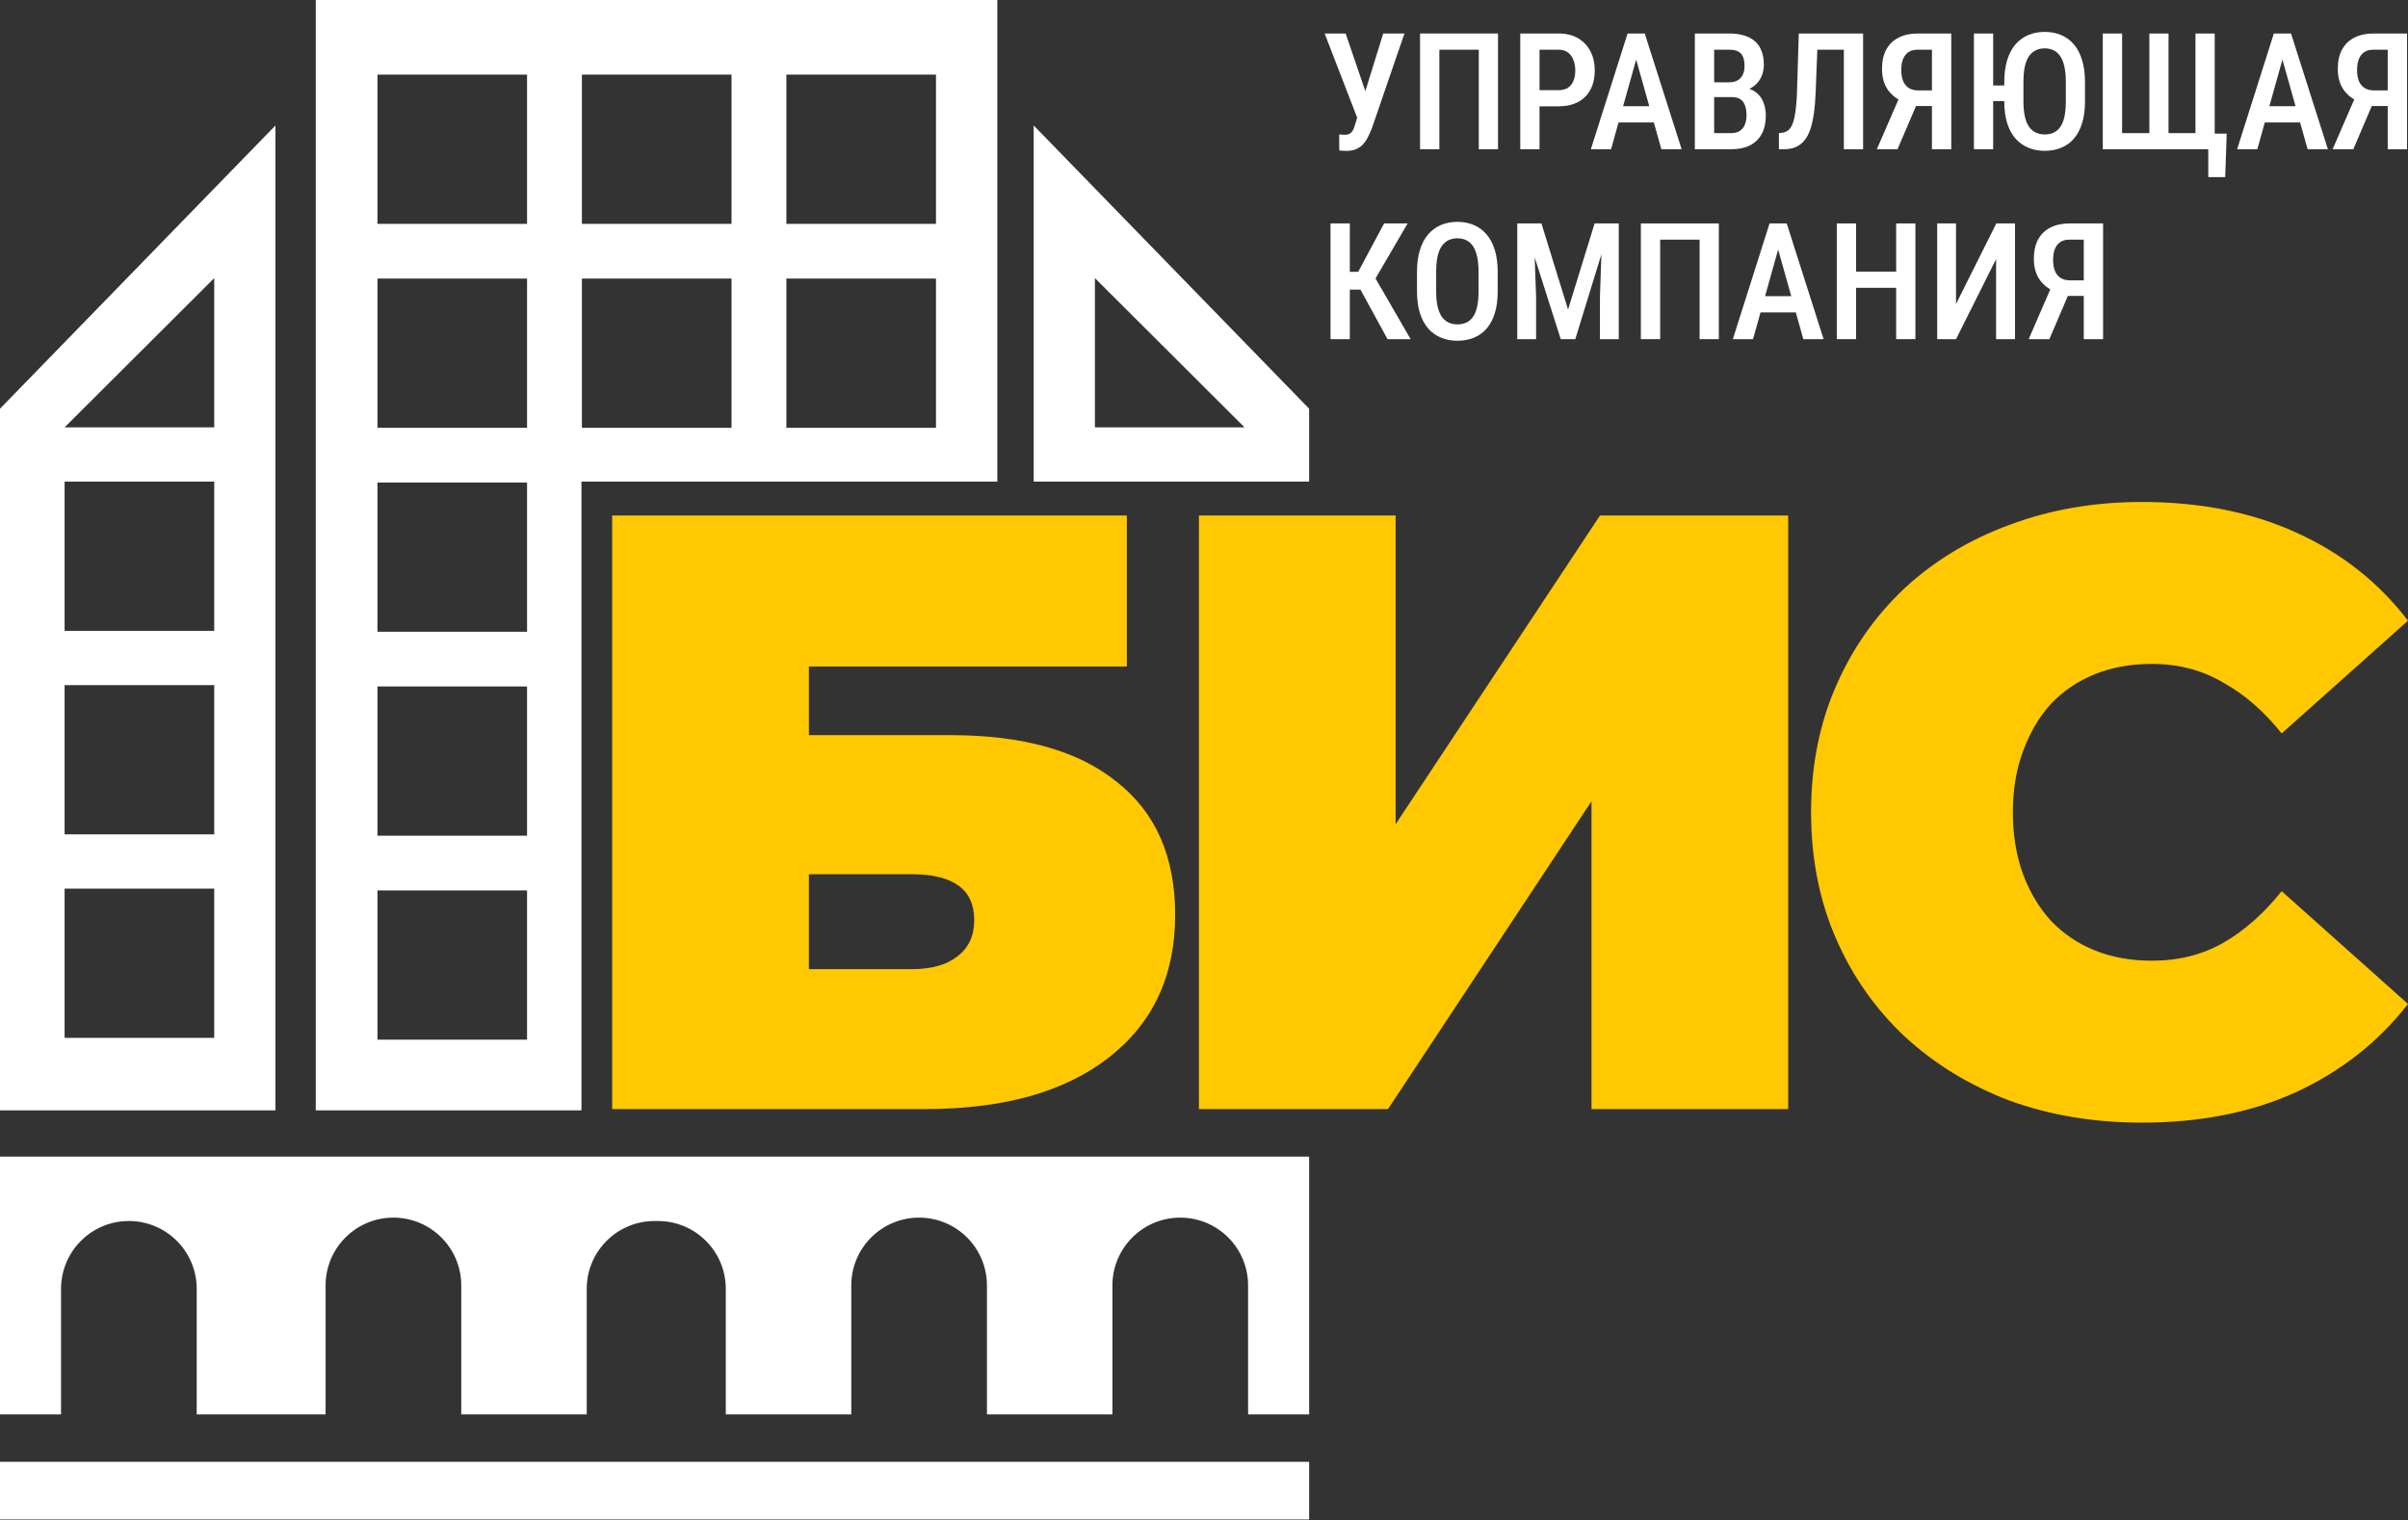 <?xml version="1.0" encoding="UTF-8"?> <svg xmlns="http://www.w3.org/2000/svg" width="830" height="524" viewBox="0 0 830 524" fill="none"><rect x="0" y="0" width="830" height="524" fill="#333333" stroke="none"/><path fill-rule="evenodd" clip-rule="evenodd" d="M343.764 0H108.844V382.708H200.421V166H343.764V0ZM451.239 166V140.866L356.303 43.254V166H377.401H428.971H451.239ZM181.668 25.718H130.098V77.155H181.668V25.718ZM271.049 25.718H322.62V77.155H271.049V25.718ZM252.144 25.718H200.574V77.155H252.144V25.718ZM130.098 96.012H181.668V147.448H130.098V96.012ZM322.62 96.012H271.049V147.448H322.62V96.012ZM200.574 96.012H252.144V147.448H200.574V96.012ZM181.668 166.305H130.098V217.742H181.668V166.305ZM181.668 236.598H130.098V288.035H181.668V236.598ZM130.098 306.892H181.668V358.328H130.098V306.892ZM0 140.866V166.584V382.708H94.936V43.254L0 140.866ZM73.839 166H22.268V217.437H73.839V166ZM73.839 95.859V147.296H22.268L73.839 95.859ZM73.839 236.141H22.268V287.577H73.839V236.141ZM22.268 306.282H73.839V357.718H22.268V306.282ZM451.239 398.634H0V487.479H21.042V444.225C21.042 431.313 31.51 420.845 44.422 420.845C57.335 420.845 67.803 431.313 67.803 444.225V487.479H112.225V443.056C112.225 430.144 122.693 419.676 135.605 419.676C148.518 419.676 158.986 430.144 158.986 443.056V487.479H202.239V444.225C202.239 431.313 212.707 420.845 225.62 420.845H226.789C239.701 420.845 250.169 431.313 250.169 444.225V487.479H293.422V443.056C293.422 430.144 303.89 419.676 316.803 419.676C329.715 419.676 340.183 430.144 340.183 443.056V487.479H383.436V443.056C383.436 430.144 393.904 419.676 406.817 419.676C419.729 419.676 430.197 430.144 430.197 443.056V487.479H451.239V398.634ZM451.239 503.845H0V523.718H451.239V503.845ZM377.401 147.296V95.859L428.971 147.296H377.401Z" fill="white"></path><path d="M413.25 382.267V177.69H481.053V284.07L551.486 177.69H616.366V382.267H548.563V276.179L478.423 382.267H413.25Z" fill="#FFC801"></path><path d="M211.008 382.267V177.69H388.406V229.711H278.811V253.384H327.617C352.556 253.384 371.65 258.742 384.899 269.458C398.342 279.979 405.064 295.273 405.064 315.341C405.064 336.189 397.466 352.555 382.268 364.44C367.071 376.325 345.932 382.267 318.849 382.267H211.008ZM278.811 334.046H314.173C320.993 334.046 326.253 332.584 329.955 329.662C333.852 326.739 335.8 322.55 335.8 317.095C335.8 306.574 328.591 301.313 314.173 301.313H278.811V334.046Z" fill="#FFC801"></path><path d="M738.229 386.944C721.863 386.944 706.665 384.411 692.637 379.345C678.804 374.085 666.724 366.681 656.398 357.134C646.266 347.587 638.376 336.286 632.725 323.232C627.075 310.178 624.25 295.761 624.25 279.979C624.25 264.197 627.075 249.779 632.725 236.725C638.376 223.671 646.266 212.371 656.398 202.824C666.724 193.277 678.804 185.971 692.637 180.905C706.665 175.644 721.863 173.014 738.229 173.014C758.297 173.014 776.027 176.521 791.419 183.535C807.006 190.549 819.865 200.681 829.996 213.93L786.451 252.799C780.411 245.201 773.689 239.356 766.285 235.264C759.076 230.978 750.893 228.835 741.736 228.835C734.527 228.835 728 230.004 722.155 232.342C716.31 234.68 711.244 238.089 706.958 242.57C702.866 247.052 699.651 252.507 697.313 258.937C694.975 265.171 693.806 272.185 693.806 279.979C693.806 287.772 694.975 294.884 697.313 301.313C699.651 307.548 702.866 312.906 706.958 317.387C711.244 321.869 716.31 325.278 722.155 327.616C728 329.954 734.527 331.123 741.736 331.123C750.893 331.123 759.076 329.077 766.285 324.986C773.689 320.7 780.411 314.757 786.451 307.158L829.996 346.028C819.865 359.082 807.006 369.214 791.419 376.423C776.027 383.437 758.297 386.944 738.229 386.944Z" fill="#FFC801"></path><path d="M720.136 101.997H711.779L709.094 100.874C706.5 99.906 704.509 98.453 703.121 96.517C701.733 94.581 701.039 92.133 701.039 89.174C701.039 86.544 701.532 84.325 702.518 82.516C703.523 80.708 704.948 79.338 706.792 78.407C708.656 77.475 710.847 77.009 713.368 77.009H724.903V116.902H718.245V82.599H713.368C711.432 82.599 709.998 83.22 709.067 84.462C708.135 85.686 707.669 87.375 707.669 89.531C707.669 91.028 707.879 92.307 708.299 93.366C708.738 94.426 709.395 95.239 710.272 95.805C711.149 96.353 712.245 96.627 713.56 96.627H720.136V101.997ZM714.081 98.901L706.381 116.902H699.258L707.066 98.901H714.081Z" fill="white"></path><path d="M674.212 104.764L688.103 77.009H694.542V116.902H688.021V89.311L674.212 116.902H667.719V77.009H674.212V104.764Z" fill="white"></path><path d="M655.001 93.613V99.202H638.206V93.613H655.001ZM639.767 77.009V116.902H633.109V77.009H639.767ZM660.207 77.009V116.902H653.576V77.009H660.207Z" fill="white"></path><path d="M613.885 82.489L604.241 116.902H597.281L609.939 77.009H614.268L613.885 82.489ZM621.584 116.902L611.912 82.489L611.446 77.009H615.858L628.571 116.902H621.584ZM621.748 102.079V107.668H603.172V102.079H621.748Z" fill="white"></path><path d="M592.456 77.009V116.902H585.826V82.599H572.236V116.902H565.578V77.009H592.456Z" fill="white"></path><path d="M525.251 77.009H531.306L540.484 106.682L549.636 77.009H555.252L542.978 116.902H537.964L525.251 77.009ZM522.977 77.009H528.566L529.47 102.408V116.902H522.977V77.009ZM552.348 77.009H557.965V116.902H551.471V102.408L552.348 77.009Z" fill="white"></path><path d="M516.232 93.695V100.49C516.232 103.303 515.903 105.769 515.245 107.888C514.606 110.007 513.674 111.778 512.451 113.203C511.245 114.61 509.784 115.669 508.067 116.381C506.368 117.094 504.468 117.45 502.368 117.45C500.286 117.45 498.386 117.094 496.669 116.381C494.97 115.669 493.5 114.61 492.258 113.203C491.034 111.778 490.084 110.007 489.408 107.888C488.751 105.769 488.422 103.303 488.422 100.49V93.695C488.422 90.846 488.751 88.353 489.408 86.215C490.066 84.06 491.006 82.261 492.23 80.818C493.472 79.375 494.943 78.288 496.642 77.557C498.358 76.827 500.249 76.461 502.313 76.461C504.414 76.461 506.313 76.827 508.012 77.557C509.729 78.288 511.199 79.375 512.423 80.818C513.647 82.261 514.588 84.06 515.245 86.215C515.903 88.353 516.232 90.846 516.232 93.695ZM509.629 100.49V93.64C509.629 91.613 509.464 89.878 509.135 88.435C508.825 86.973 508.359 85.786 507.738 84.873C507.117 83.941 506.35 83.256 505.437 82.818C504.541 82.361 503.5 82.133 502.313 82.133C501.162 82.133 500.13 82.361 499.217 82.818C498.322 83.256 497.555 83.941 496.915 84.873C496.294 85.786 495.82 86.973 495.491 88.435C495.18 89.878 495.025 91.613 495.025 93.64V100.49C495.025 102.481 495.189 104.198 495.518 105.641C495.847 107.066 496.322 108.235 496.943 109.148C497.582 110.043 498.358 110.71 499.272 111.148C500.185 111.587 501.217 111.806 502.368 111.806C503.537 111.806 504.578 111.587 505.491 111.148C506.405 110.71 507.163 110.043 507.765 109.148C508.386 108.235 508.852 107.066 509.163 105.641C509.473 104.198 509.629 102.481 509.629 100.49Z" fill="white"></path><path d="M465.267 77.009V116.902H458.609V77.009H465.267ZM485.186 77.009L471.87 99.832H463.349L462.39 93.695H468.144L477.076 77.009H485.186ZM478.254 116.902L468.336 98.737L472.61 93.366L486.227 116.902H478.254Z" fill="white"></path><path d="M824.901 36.532H816.545L813.86 35.409C811.266 34.441 809.275 32.989 807.887 31.052C806.498 29.116 805.804 26.669 805.804 23.709C805.804 21.079 806.298 18.86 807.284 17.052C808.289 15.243 809.713 13.873 811.558 12.942C813.421 12.01 815.613 11.544 818.134 11.544H829.669V51.437H823.011V17.134H818.134C816.198 17.134 814.764 17.755 813.832 18.997C812.901 20.221 812.435 21.91 812.435 24.066C812.435 25.564 812.645 26.842 813.065 27.901C813.503 28.961 814.161 29.774 815.038 30.34C815.914 30.888 817.01 31.162 818.326 31.162H824.901V36.532ZM818.846 33.436L811.147 51.437H804.023L811.832 33.436H818.846Z" fill="white"></path><path d="M787.705 17.024L778.061 51.437H771.102L783.76 11.544H788.089L787.705 17.024ZM795.404 51.437L785.733 17.024L785.267 11.544H789.678L802.391 51.437H795.404ZM795.569 36.614V42.204H776.992V36.614H795.569Z" fill="white"></path><path d="M767.512 46.067L766.991 61.054H761.155V51.437H758.059V46.067H767.512ZM724.797 11.544H731.455V45.875H740.853V11.544H747.456V45.875H756.744V11.544H763.374V51.437H724.797V11.544Z" fill="white"></path><path d="M687.013 11.544V51.437H680.383V11.544H687.013ZM693.836 29.463V34.833H685.095V29.463H693.836ZM718.659 28.23V35.025C718.659 37.838 718.33 40.304 717.673 42.422C717.033 44.541 716.102 46.313 714.878 47.738C713.672 49.144 712.211 50.204 710.494 50.916C708.795 51.629 706.887 51.985 704.768 51.985C702.722 51.985 700.841 51.629 699.124 50.916C697.407 50.204 695.927 49.144 694.685 47.738C693.461 46.313 692.511 44.541 691.835 42.422C691.178 40.304 690.849 37.838 690.849 35.025V28.23C690.849 25.38 691.178 22.887 691.835 20.75C692.493 18.595 693.434 16.796 694.658 15.352C695.9 13.909 697.37 12.823 699.069 12.092C700.786 11.361 702.676 10.996 704.74 10.996C706.841 10.996 708.75 11.361 710.467 12.092C712.184 12.823 713.654 13.909 714.878 15.352C716.102 16.796 717.033 18.595 717.673 20.75C718.33 22.887 718.659 25.38 718.659 28.23ZM712.056 35.025V28.175C712.056 26.148 711.891 24.412 711.563 22.969C711.252 21.508 710.786 20.321 710.165 19.407C709.544 18.476 708.777 17.791 707.864 17.353C706.969 16.896 705.928 16.668 704.74 16.668C703.59 16.668 702.558 16.896 701.644 17.353C700.749 17.791 699.982 18.476 699.343 19.407C698.722 20.321 698.247 21.508 697.918 22.969C697.608 24.412 697.452 26.148 697.452 28.175V35.025C697.452 37.016 697.617 38.733 697.945 40.176C698.274 41.6 698.749 42.77 699.37 43.683C700.009 44.578 700.786 45.245 701.699 45.683C702.612 46.121 703.635 46.34 704.768 46.34C705.973 46.34 707.024 46.121 707.919 45.683C708.832 45.245 709.59 44.578 710.193 43.683C710.814 42.77 711.279 41.6 711.59 40.176C711.901 38.733 712.056 37.016 712.056 35.025Z" fill="white"></path><path d="M667.8 36.532H659.443L656.758 35.409C654.164 34.441 652.173 32.989 650.785 31.052C649.397 29.116 648.703 26.669 648.703 23.709C648.703 21.079 649.196 18.86 650.182 17.052C651.187 15.243 652.612 13.873 654.457 12.942C656.32 12.01 658.512 11.544 661.032 11.544H672.567V51.437H665.909V17.134H661.032C659.096 17.134 657.662 17.755 656.731 18.997C655.799 20.221 655.333 21.91 655.333 24.066C655.333 25.564 655.543 26.842 655.963 27.901C656.402 28.961 657.059 29.774 657.936 30.34C658.813 30.888 659.909 31.162 661.224 31.162H667.8V36.532ZM661.745 33.436L654.046 51.437H646.922L654.731 33.436H661.745Z" fill="white"></path><path d="M637.001 11.544V17.134H621.301V11.544H637.001ZM642.179 11.544V51.437H635.549V11.544H642.179ZM620.014 11.544H626.617L625.85 31.409C625.74 34.313 625.53 36.87 625.22 39.08C624.909 41.272 624.48 43.154 623.932 44.724C623.384 46.295 622.681 47.574 621.822 48.56C620.982 49.547 619.977 50.277 618.808 50.752C617.657 51.209 616.324 51.437 614.808 51.437H613.164V45.875L614.123 45.766C614.89 45.692 615.557 45.464 616.123 45.081C616.708 44.697 617.192 44.112 617.575 43.327C617.977 42.542 618.306 41.537 618.562 40.313C618.817 39.071 619.018 37.564 619.164 35.792C619.311 34.02 619.411 31.947 619.466 29.573L620.014 11.544Z" fill="white"></path><path d="M597.01 33.463H588.873L588.845 28.367H596.051C597.165 28.367 598.115 28.148 598.901 27.71C599.686 27.271 600.28 26.632 600.682 25.792C601.102 24.952 601.312 23.938 601.312 22.75C601.312 21.435 601.129 20.367 600.764 19.545C600.398 18.705 599.823 18.093 599.038 17.709C598.27 17.326 597.284 17.134 596.079 17.134H590.845V51.437H584.188V11.544H596.079C597.942 11.544 599.604 11.764 601.065 12.202C602.545 12.622 603.796 13.271 604.819 14.147C605.842 15.024 606.618 16.147 607.148 17.517C607.696 18.869 607.97 20.476 607.97 22.34C607.97 23.965 607.623 25.463 606.928 26.833C606.234 28.185 605.202 29.299 603.832 30.176C602.481 31.034 600.8 31.546 598.791 31.71L597.01 33.463ZM596.764 51.437H586.681L589.749 45.875H596.764C597.951 45.875 598.928 45.619 599.695 45.108C600.462 44.596 601.038 43.884 601.421 42.971C601.805 42.057 601.997 40.989 601.997 39.765C601.997 38.486 601.832 37.372 601.504 36.422C601.175 35.473 600.645 34.742 599.914 34.231C599.184 33.719 598.216 33.463 597.01 33.463H590.297L590.352 28.367H598.928L600.462 30.313C602.38 30.349 603.942 30.824 605.148 31.737C606.353 32.632 607.239 33.792 607.805 35.217C608.371 36.642 608.655 38.167 608.655 39.793C608.655 42.331 608.18 44.469 607.23 46.204C606.28 47.921 604.919 49.227 603.147 50.122C601.394 50.999 599.266 51.437 596.764 51.437Z" fill="white"></path><path d="M564.947 17.024L555.303 51.437H548.344L561.002 11.544H565.331L564.947 17.024ZM572.646 51.437L562.975 17.024L562.509 11.544H566.92L579.633 51.437H572.646ZM572.811 36.614V42.204H554.234V36.614H572.811Z" fill="white"></path><path d="M537.194 36.642H528.783V31.08H537.194C538.564 31.08 539.669 30.788 540.51 30.203C541.368 29.619 541.989 28.815 542.373 27.792C542.775 26.769 542.976 25.609 542.976 24.312C542.976 23.07 542.775 21.901 542.373 20.805C541.989 19.709 541.377 18.823 540.537 18.148C539.697 17.472 538.583 17.134 537.194 17.134H530.646V51.437H524.016V11.544H537.194C539.825 11.544 542.071 12.092 543.935 13.188C545.798 14.284 547.222 15.791 548.209 17.709C549.195 19.609 549.688 21.792 549.688 24.258C549.688 26.833 549.195 29.043 548.209 30.888C547.222 32.733 545.798 34.157 543.935 35.162C542.071 36.148 539.825 36.642 537.194 36.642Z" fill="white"></path><path d="M516.347 11.544V51.437H509.716V17.134H496.127V51.437H489.469V11.544H516.347Z" fill="white"></path><path d="M468.724 37.491L476.779 11.544H484.094L472.888 44.149C472.486 45.172 472.048 46.158 471.573 47.108C471.116 48.058 470.559 48.907 469.902 49.656C469.244 50.387 468.44 50.962 467.491 51.382C466.559 51.802 465.417 52.012 464.066 52.012C463.682 52.012 463.235 51.994 462.723 51.958C462.23 51.921 461.865 51.894 461.627 51.875L461.6 46.341C461.783 46.359 462.102 46.386 462.559 46.423C463.034 46.441 463.363 46.45 463.545 46.45C464.385 46.45 465.025 46.277 465.463 45.93C465.92 45.565 466.276 45.081 466.532 44.478C466.787 43.875 467.016 43.208 467.217 42.478L468.724 37.491ZM463.819 11.544L471.272 33.354L473.107 40.779L467.956 40.971L456.586 11.544H463.819Z" fill="white"></path></svg> 